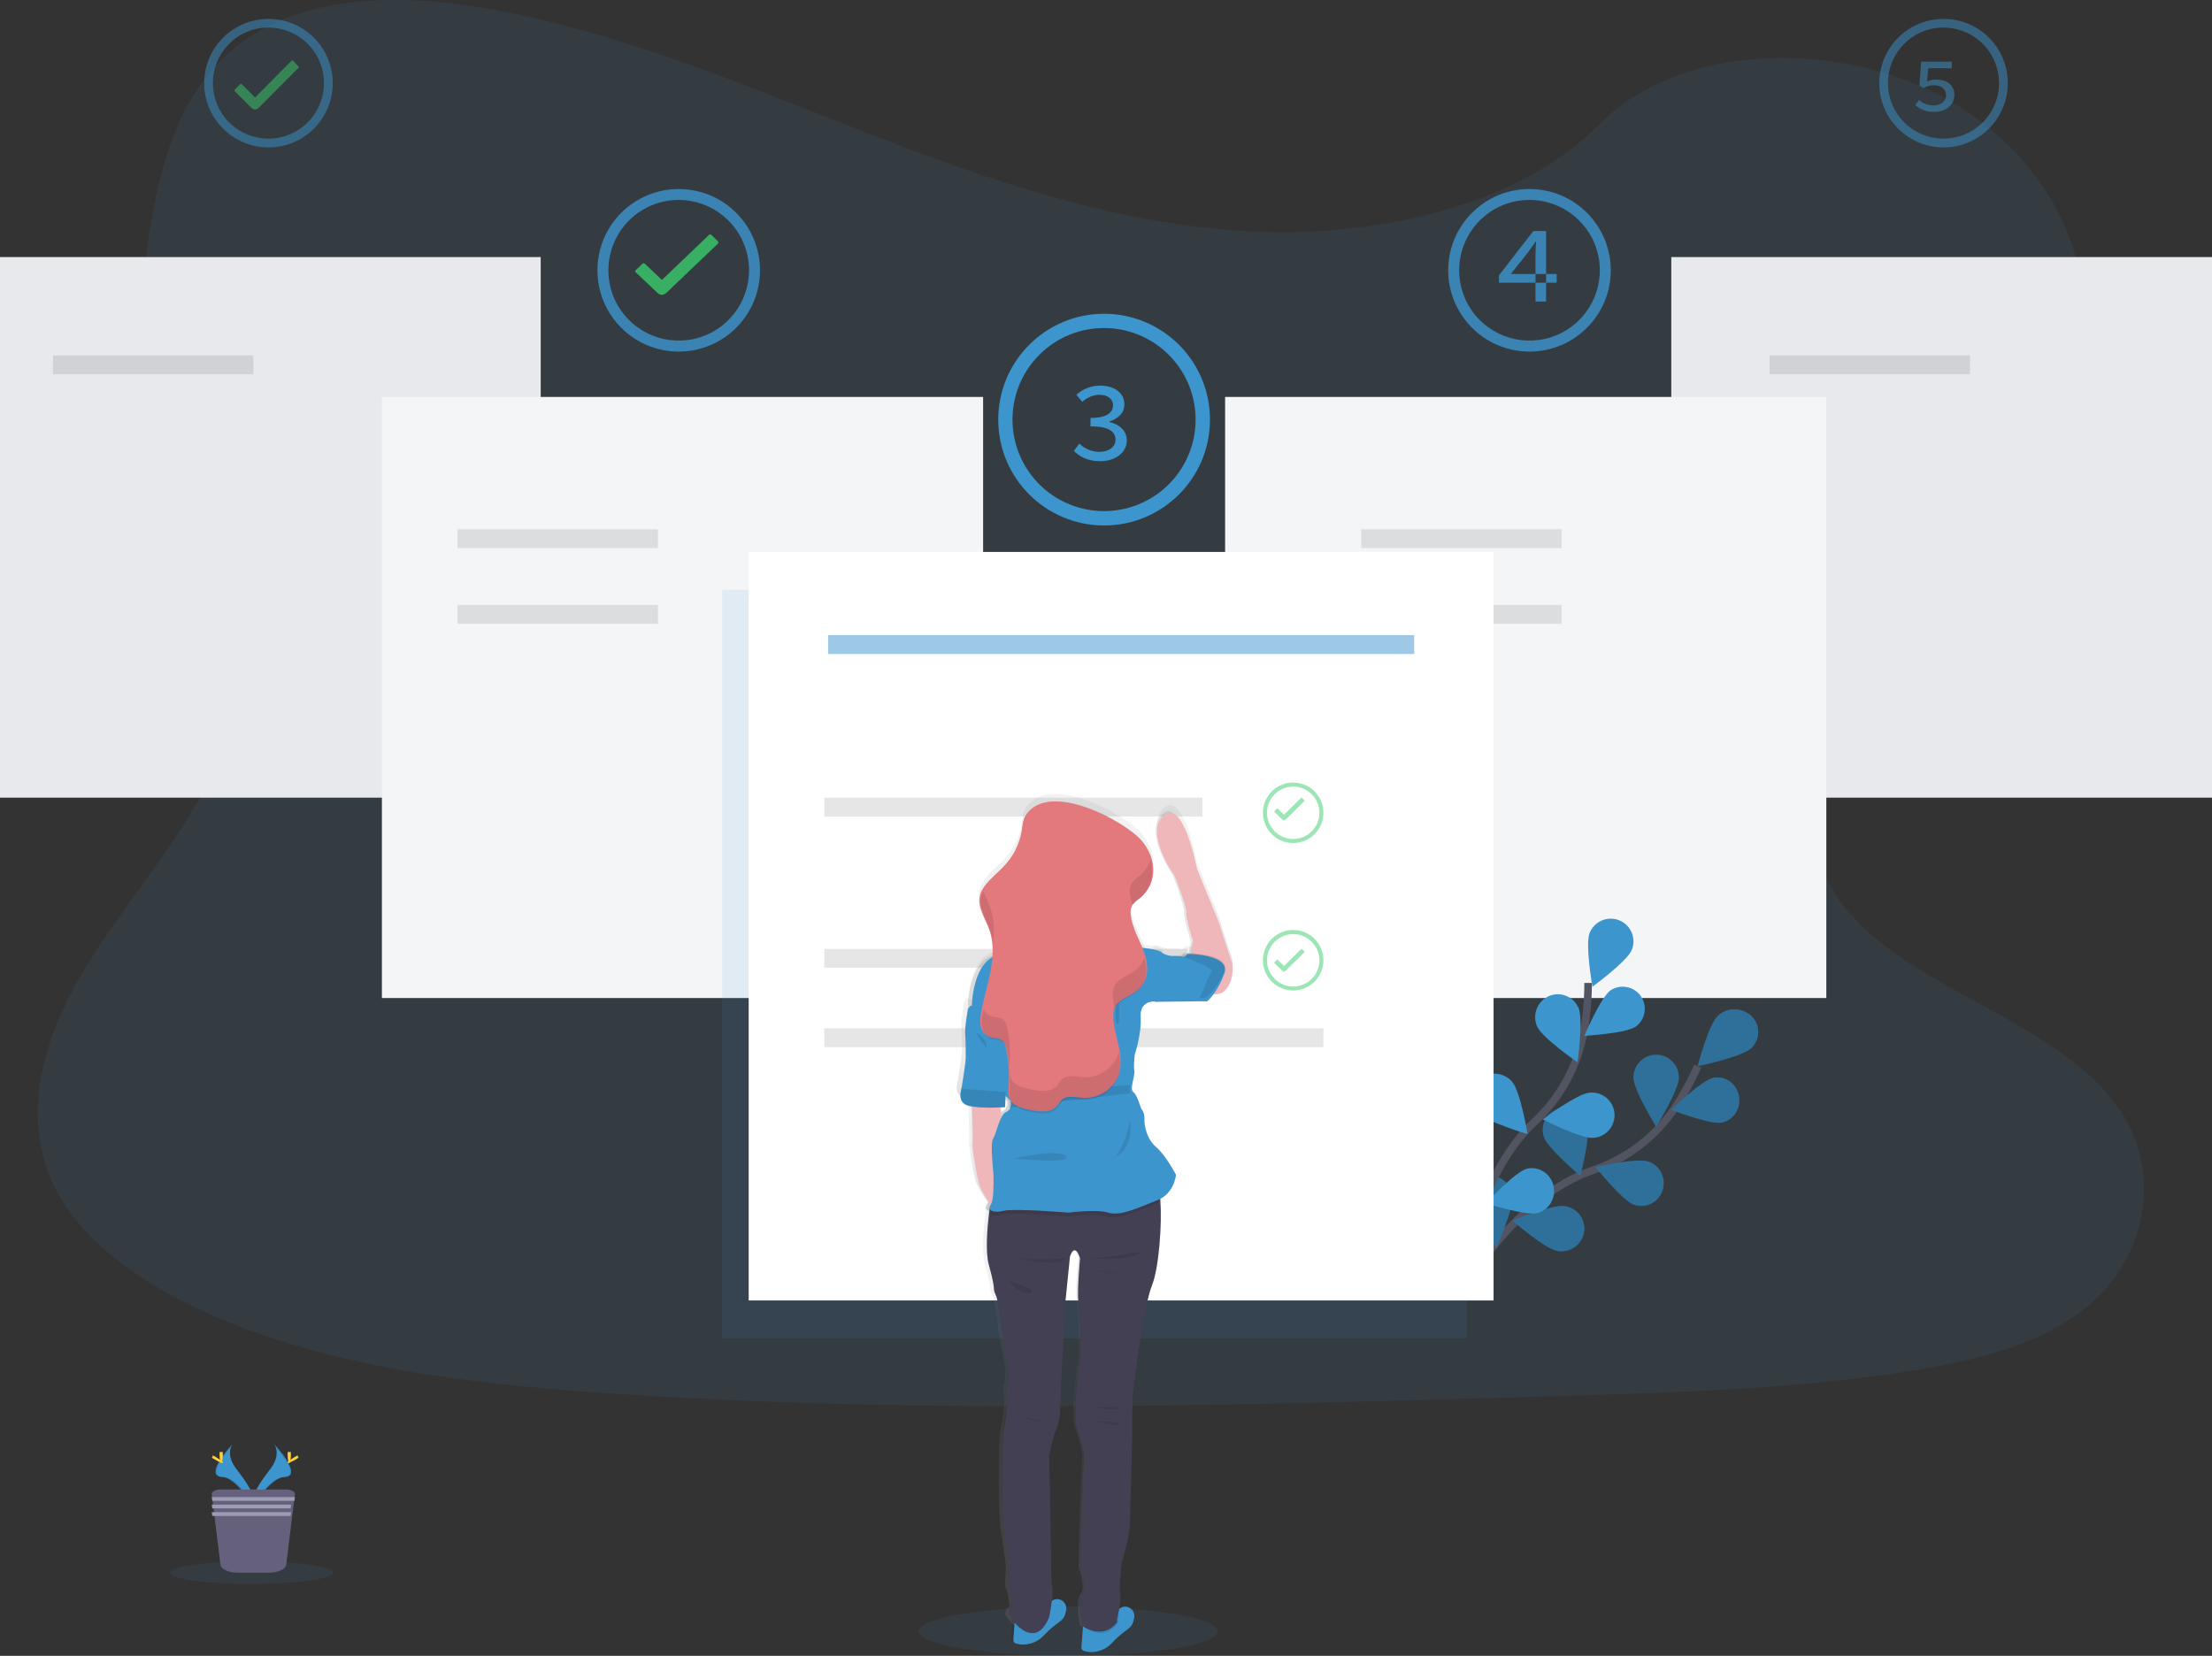 <?xml version="1.0" encoding="UTF-8"?>
<svg width="585px" height="438px" viewBox="0 0 585 438" version="1.1" xmlns="http://www.w3.org/2000/svg" xmlns:xlink="http://www.w3.org/1999/xlink">
    <rect x="0" y="0" width="585" height="438" fill="#333333" stroke="none"/>
    <!-- Generator: Sketch 52.6 (67491) - http://www.bohemiancoding.com/sketch -->
    <title>undraw_setup_wizard_r6mr</title>
    <desc>Created with Sketch.</desc>
    <defs>
        <linearGradient x1="50.016%" y1="99.982%" x2="50.016%" y2="0.001%" id="linearGradient-1">
            <stop stop-color="#808080" stop-opacity="0.25" offset="0%"></stop>
            <stop stop-color="#808080" stop-opacity="0.12" offset="54%"></stop>
            <stop stop-color="#808080" stop-opacity="0.1" offset="100%"></stop>
        </linearGradient>
        <linearGradient x1="50.028%" y1="99.976%" x2="50.028%" y2="-0.106%" id="linearGradient-2">
            <stop stop-color="#808080" stop-opacity="0.25" offset="0%"></stop>
            <stop stop-color="#808080" stop-opacity="0.12" offset="54%"></stop>
            <stop stop-color="#808080" stop-opacity="0.1" offset="100%"></stop>
        </linearGradient>
        <linearGradient x1="49.927%" y1="99.961%" x2="49.927%" y2="-0.078%" id="linearGradient-3">
            <stop stop-color="#808080" stop-opacity="0.25" offset="0%"></stop>
            <stop stop-color="#808080" stop-opacity="0.12" offset="54%"></stop>
            <stop stop-color="#808080" stop-opacity="0.1" offset="100%"></stop>
        </linearGradient>
        <linearGradient x1="50%" y1="99.99%" x2="50%" y2="0%" id="linearGradient-4">
            <stop stop-color="#808080" stop-opacity="0.25" offset="0%"></stop>
            <stop stop-color="#808080" stop-opacity="0.12" offset="54%"></stop>
            <stop stop-color="#808080" stop-opacity="0.1" offset="100%"></stop>
        </linearGradient>
        <linearGradient x1="49.97%" y1="100.035%" x2="49.97%" y2="-1.33954094e-12%" id="linearGradient-5">
            <stop stop-color="#808080" stop-opacity="0.25" offset="0%"></stop>
            <stop stop-color="#808080" stop-opacity="0.12" offset="54%"></stop>
            <stop stop-color="#808080" stop-opacity="0.1" offset="100%"></stop>
        </linearGradient>
        <linearGradient x1="50.021%" y1="99.979%" x2="50.021%" y2="-0.046%" id="linearGradient-6">
            <stop stop-color="#808080" stop-opacity="0.25" offset="0%"></stop>
            <stop stop-color="#808080" stop-opacity="0.12" offset="54%"></stop>
            <stop stop-color="#808080" stop-opacity="0.1" offset="100%"></stop>
        </linearGradient>
        <linearGradient x1="50.024%" y1="78.348%" x2="50.024%" y2="21.348%" id="linearGradient-7">
            <stop stop-color="#808080" stop-opacity="0.25" offset="0%"></stop>
            <stop stop-color="#808080" stop-opacity="0.12" offset="54%"></stop>
            <stop stop-color="#808080" stop-opacity="0.1" offset="100%"></stop>
        </linearGradient>
        <linearGradient x1="50.001%" y1="99.927%" x2="50.001%" y2="0.101%" id="linearGradient-8">
            <stop stop-color="#808080" stop-opacity="0.25" offset="0%"></stop>
            <stop stop-color="#808080" stop-opacity="0.12" offset="54%"></stop>
            <stop stop-color="#808080" stop-opacity="0.1" offset="100%"></stop>
        </linearGradient>
        <linearGradient x1="49.988%" y1="99.782%" x2="49.988%" y2="0%" id="linearGradient-9">
            <stop stop-color="#808080" stop-opacity="0.25" offset="0%"></stop>
            <stop stop-color="#808080" stop-opacity="0.12" offset="54%"></stop>
            <stop stop-color="#808080" stop-opacity="0.1" offset="100%"></stop>
        </linearGradient>
        <linearGradient x1="50.032%" y1="100%" x2="50.032%" y2="0.02%" id="linearGradient-10">
            <stop stop-color="#808080" stop-opacity="0.25" offset="0%"></stop>
            <stop stop-color="#808080" stop-opacity="0.12" offset="54%"></stop>
            <stop stop-color="#808080" stop-opacity="0.1" offset="100%"></stop>
        </linearGradient>
        <linearGradient x1="50%" y1="100%" x2="50%" y2="1.35924005e-13%" id="linearGradient-11">
            <stop stop-color="#808080" stop-opacity="0.25" offset="0%"></stop>
            <stop stop-color="#808080" stop-opacity="0.12" offset="54%"></stop>
            <stop stop-color="#808080" stop-opacity="0.1" offset="100%"></stop>
        </linearGradient>
        <linearGradient x1="50.004%" y1="100%" x2="50.004%" y2="-0.007%" id="linearGradient-12">
            <stop stop-color="#808080" stop-opacity="0.25" offset="0%"></stop>
            <stop stop-color="#808080" stop-opacity="0.12" offset="54%"></stop>
            <stop stop-color="#808080" stop-opacity="0.1" offset="100%"></stop>
        </linearGradient>
        <linearGradient x1="49.994%" y1="99.899%" x2="49.994%" y2="-0.124%" id="linearGradient-13">
            <stop stop-color="#808080" stop-opacity="0.25" offset="0%"></stop>
            <stop stop-color="#808080" stop-opacity="0.12" offset="54%"></stop>
            <stop stop-color="#808080" stop-opacity="0.1" offset="100%"></stop>
        </linearGradient>
        <linearGradient x1="49.975%" y1="99.987%" x2="49.975%" y2="-0.029%" id="linearGradient-14">
            <stop stop-color="#808080" stop-opacity="0.25" offset="0%"></stop>
            <stop stop-color="#808080" stop-opacity="0.12" offset="54%"></stop>
            <stop stop-color="#808080" stop-opacity="0.1" offset="100%"></stop>
        </linearGradient>
        <linearGradient x1="50.04%" y1="99.997%" x2="50.04%" y2="-0.18%" id="linearGradient-15">
            <stop stop-color="#808080" stop-opacity="0.25" offset="0%"></stop>
            <stop stop-color="#808080" stop-opacity="0.12" offset="54%"></stop>
            <stop stop-color="#808080" stop-opacity="0.1" offset="100%"></stop>
        </linearGradient>
        <linearGradient x1="50.04%" y1="99.797%" x2="50.04%" y2="-0.19%" id="linearGradient-16">
            <stop stop-color="#808080" stop-opacity="0.25" offset="0%"></stop>
            <stop stop-color="#808080" stop-opacity="0.12" offset="54%"></stop>
            <stop stop-color="#808080" stop-opacity="0.1" offset="100%"></stop>
        </linearGradient>
        <linearGradient x1="49.828%" y1="100%" x2="49.828%" y2="0%" id="linearGradient-17">
            <stop stop-color="#808080" stop-opacity="0.25" offset="0%"></stop>
            <stop stop-color="#808080" stop-opacity="0.12" offset="54%"></stop>
            <stop stop-color="#808080" stop-opacity="0.1" offset="100%"></stop>
        </linearGradient>
        <linearGradient x1="49.939%" y1="99.889%" x2="49.939%" y2="-0.222%" id="linearGradient-18">
            <stop stop-color="#808080" stop-opacity="0.25" offset="0%"></stop>
            <stop stop-color="#808080" stop-opacity="0.12" offset="54%"></stop>
            <stop stop-color="#808080" stop-opacity="0.1" offset="100%"></stop>
        </linearGradient>
        <linearGradient x1="50.007%" y1="100.021%" x2="50.007%" y2="0.095%" id="linearGradient-19">
            <stop stop-color="#808080" stop-opacity="0.25" offset="0%"></stop>
            <stop stop-color="#808080" stop-opacity="0.12" offset="54%"></stop>
            <stop stop-color="#808080" stop-opacity="0.1" offset="100%"></stop>
        </linearGradient>
        <linearGradient x1="49.986%" y1="100.005%" x2="49.986%" y2="0%" id="linearGradient-20">
            <stop stop-color="#808080" stop-opacity="0.25" offset="0%"></stop>
            <stop stop-color="#808080" stop-opacity="0.12" offset="54%"></stop>
            <stop stop-color="#808080" stop-opacity="0.1" offset="100%"></stop>
        </linearGradient>
        <linearGradient x1="49.783%" y1="100.118%" x2="49.783%" y2="0%" id="linearGradient-21">
            <stop stop-color="#808080" stop-opacity="0.25" offset="0%"></stop>
            <stop stop-color="#808080" stop-opacity="0.12" offset="54%"></stop>
            <stop stop-color="#808080" stop-opacity="0.1" offset="100%"></stop>
        </linearGradient>
        <linearGradient x1="49.791%" y1="100.035%" x2="49.791%" y2="0%" id="linearGradient-22">
            <stop stop-color="#808080" stop-opacity="0.25" offset="0%"></stop>
            <stop stop-color="#808080" stop-opacity="0.12" offset="54%"></stop>
            <stop stop-color="#808080" stop-opacity="0.1" offset="100%"></stop>
        </linearGradient>
        <linearGradient x1="51.108%" y1="100.087%" x2="51.108%" y2="0%" id="linearGradient-23">
            <stop stop-color="#808080" stop-opacity="0.25" offset="0%"></stop>
            <stop stop-color="#808080" stop-opacity="0.12" offset="54%"></stop>
            <stop stop-color="#808080" stop-opacity="0.1" offset="100%"></stop>
        </linearGradient>
        <linearGradient x1="49.981%" y1="100.109%" x2="49.981%" y2="0.574%" id="linearGradient-24">
            <stop stop-color="#808080" stop-opacity="0.25" offset="0%"></stop>
            <stop stop-color="#808080" stop-opacity="0.12" offset="54%"></stop>
            <stop stop-color="#808080" stop-opacity="0.1" offset="100%"></stop>
        </linearGradient>
        <linearGradient x1="50%" y1="100.006%" x2="50%" y2="0%" id="linearGradient-25">
            <stop stop-color="#808080" stop-opacity="0.25" offset="0%"></stop>
            <stop stop-color="#808080" stop-opacity="0.12" offset="54%"></stop>
            <stop stop-color="#808080" stop-opacity="0.1" offset="100%"></stop>
        </linearGradient>
        <linearGradient x1="49.993%" y1="66.72%" x2="49.993%" y2="32.72%" id="linearGradient-26">
            <stop stop-color="#808080" stop-opacity="0.25" offset="0%"></stop>
            <stop stop-color="#808080" stop-opacity="0.12" offset="54%"></stop>
            <stop stop-color="#808080" stop-opacity="0.1" offset="100%"></stop>
        </linearGradient>
        <linearGradient x1="49.997%" y1="100.025%" x2="49.997%" y2="0%" id="linearGradient-27">
            <stop stop-color="#808080" stop-opacity="0.25" offset="0%"></stop>
            <stop stop-color="#808080" stop-opacity="0.12" offset="54%"></stop>
            <stop stop-color="#808080" stop-opacity="0.1" offset="100%"></stop>
        </linearGradient>
        <linearGradient x1="49.996%" y1="99.974%" x2="49.996%" y2="-0.014%" id="linearGradient-28">
            <stop stop-color="#808080" stop-opacity="0.25" offset="0%"></stop>
            <stop stop-color="#808080" stop-opacity="0.12" offset="54%"></stop>
            <stop stop-color="#808080" stop-opacity="0.1" offset="100%"></stop>
        </linearGradient>
        <linearGradient x1="49.713%" y1="100%" x2="49.713%" y2="0%" id="linearGradient-29">
            <stop stop-color="#808080" stop-opacity="0.25" offset="0%"></stop>
            <stop stop-color="#808080" stop-opacity="0.12" offset="54%"></stop>
            <stop stop-color="#808080" stop-opacity="0.1" offset="100%"></stop>
        </linearGradient>
        <linearGradient x1="49.888%" y1="100%" x2="49.888%" y2="-0.036%" id="linearGradient-30">
            <stop stop-color="#808080" stop-opacity="0.25" offset="0%"></stop>
            <stop stop-color="#808080" stop-opacity="0.12" offset="54%"></stop>
            <stop stop-color="#808080" stop-opacity="0.1" offset="100%"></stop>
        </linearGradient>
        <linearGradient x1="50.033%" y1="99.858%" x2="50.033%" y2="-0.134%" id="linearGradient-31">
            <stop stop-color="#808080" stop-opacity="0.25" offset="0%"></stop>
            <stop stop-color="#808080" stop-opacity="0.12" offset="54%"></stop>
            <stop stop-color="#808080" stop-opacity="0.1" offset="100%"></stop>
        </linearGradient>
        <linearGradient x1="50.083%" y1="100%" x2="50.083%" y2="0%" id="linearGradient-32">
            <stop stop-color="#808080" stop-opacity="0.25" offset="0%"></stop>
            <stop stop-color="#808080" stop-opacity="0.12" offset="54%"></stop>
            <stop stop-color="#808080" stop-opacity="0.1" offset="100%"></stop>
        </linearGradient>
        <linearGradient x1="50.074%" y1="99.959%" x2="50.074%" y2="4.64217386e-13%" id="linearGradient-33">
            <stop stop-color="#808080" stop-opacity="0.25" offset="0%"></stop>
            <stop stop-color="#808080" stop-opacity="0.12" offset="54%"></stop>
            <stop stop-color="#808080" stop-opacity="0.1" offset="100%"></stop>
        </linearGradient>
        <linearGradient x1="50.009%" y1="100.128%" x2="50.009%" y2="0.043%" id="linearGradient-34">
            <stop stop-color="#808080" stop-opacity="0.25" offset="0%"></stop>
            <stop stop-color="#808080" stop-opacity="0.12" offset="54%"></stop>
            <stop stop-color="#808080" stop-opacity="0.1" offset="100%"></stop>
        </linearGradient>
        <linearGradient x1="49.992%" y1="100.132%" x2="49.992%" y2="0.132%" id="linearGradient-35">
            <stop stop-color="#808080" stop-opacity="0.25" offset="0%"></stop>
            <stop stop-color="#808080" stop-opacity="0.12" offset="54%"></stop>
            <stop stop-color="#808080" stop-opacity="0.1" offset="100%"></stop>
        </linearGradient>
    </defs>
    <g id="CWM-Website" stroke="none" stroke-width="1" fill="none" fill-rule="evenodd">
        <g id="D-Business" transform="translate(-760, -156)">
            <g id="undraw_setup_wizard_r6mr" transform="translate(760, 156)">
                <path d="M333.622,61.332 C297.914,60.099 263.905,48.592 231.43,36.006 C198.955,23.42 166.789,9.458 131.936,2.813 C109.519,-1.481 83.88,-2.087 65.821,9.91 C48.447,21.449 42.819,41.391 39.801,59.857 C37.528,73.764 36.193,88.403 42.417,101.424 C46.742,110.465 54.411,118.062 59.719,126.717 C78.186,156.849 65.132,194.001 45.126,223.418 C35.746,237.215 24.849,250.396 17.605,265.068 C10.361,279.741 7.012,296.588 13.351,311.574 C19.63,326.439 34.599,337.583 50.814,345.428 C83.747,361.367 122.54,365.926 160.394,368.513 C244.164,374.228 328.375,371.756 412.366,369.273 C443.45,368.359 474.667,367.429 505.245,362.633 C522.227,359.969 539.756,355.74 552.087,345.533 C567.734,332.578 571.613,310.644 561.124,294.397 C543.535,267.149 494.916,260.383 482.607,231.142 C475.843,215.044 482.789,197.118 492.626,182.192 C513.725,150.166 549.085,122.07 550.945,85.469 C552.225,60.33 535.226,35.153 508.941,23.255 C481.393,10.785 443.185,12.354 422.871,32.989 C401.932,54.247 365.143,62.428 333.622,61.332 Z" id="Path" fill="#3D95CE" opacity="0.1"></path>
                <rect id="Rectangle" fill="#E8E9ED" x="0" y="68" width="143" height="143"></rect>
                <rect id="Rectangle" fill="#E8E9ED" x="442" y="68" width="143" height="143"></rect>
                <path d="M78.908,17.522 L77.515,16.097 C77.459,16.034 77.379,15.999 77.295,16 C77.211,15.997 77.13,16.033 77.074,16.097 L67.448,25.778 L63.941,22.277 C63.884,22.216 63.805,22.181 63.721,22.181 C63.637,22.181 63.557,22.216 63.5,22.277 L62.097,23.681 C62.035,23.74 62,23.821 62,23.907 C62,23.992 62.035,24.074 62.097,24.132 L66.517,28.548 C66.755,28.811 67.084,28.973 67.437,29 C67.786,28.97 68.112,28.815 68.357,28.564 L78.914,17.974 C79.029,17.845 79.029,17.651 78.914,17.522 L78.908,17.522 Z" id="Path" fill="#3ACC6C" opacity="0.5"></path>
                <path d="M71,7.289 C78.01,7.294 84.04,12.249 85.403,19.124 C86.767,25.999 83.085,32.881 76.608,35.561 C70.132,38.241 62.664,35.974 58.77,30.145 C54.877,24.316 55.643,16.549 60.599,11.593 C63.352,8.827 67.098,7.277 71,7.289 Z M71,5 C64.124,5 57.925,9.142 55.294,15.496 C52.663,21.849 54.119,29.161 58.982,34.022 C63.845,38.884 71.157,40.337 77.51,37.704 C83.862,35.071 88.002,28.87 88,21.994 C88.001,17.486 86.211,13.161 83.022,9.974 C79.834,6.786 75.509,4.997 71,5 Z" id="Shape" fill="#3D95CE" fill-rule="nonzero" opacity="0.5"></path>
                <path d="M189.907,63.872 L188.102,62.116 C188.03,62.041 187.927,61.999 187.82,62 C187.711,61.996 187.605,62.038 187.532,62.116 L175.061,74.051 L170.517,69.74 C170.444,69.666 170.342,69.624 170.235,69.624 C170.126,69.624 170.022,69.666 169.947,69.74 L168.126,71.47 C168.046,71.541 168,71.641 168,71.746 C168,71.85 168.046,71.95 168.126,72.022 L173.849,77.448 C174.159,77.771 174.587,77.968 175.045,78 C175.493,77.963 175.912,77.777 176.229,77.474 L189.901,64.414 C190.033,64.261 190.033,64.041 189.901,63.888 L189.907,63.872 Z" id="Path" fill="#3ACC6C" opacity="0.8"></path>
                <path d="M179.5,52.892 C188.374,52.894 196.011,59.164 197.741,67.868 C199.471,76.572 194.812,85.286 186.613,88.681 C178.414,92.076 168.959,89.207 164.029,81.829 C159.099,74.45 160.067,64.617 166.342,58.342 C169.822,54.838 174.562,52.876 179.5,52.892 Z M179.5,50 C167.626,50 158,59.626 158,71.5 C158,83.374 167.626,93 179.5,93 C191.374,93 201,83.374 201,71.5 C201.001,65.797 198.737,60.328 194.704,56.296 C190.672,52.263 185.203,49.999 179.5,50 Z" id="Shape" fill="#3D95CE" fill-rule="nonzero" opacity="0.8"></path>
                <path d="M514,7.289 C521.01,7.294 527.04,12.249 528.403,19.124 C529.767,25.999 526.085,32.881 519.608,35.561 C513.132,38.241 505.664,35.974 501.77,30.145 C497.877,24.316 498.643,16.549 503.599,11.593 C506.352,8.827 510.098,7.277 514,7.289 Z M514,5 C507.124,5 500.925,9.142 498.294,15.496 C495.663,21.849 497.119,29.161 501.982,34.022 C506.845,38.884 514.157,40.337 520.51,37.704 C526.862,35.071 531.002,28.87 531,21.994 C531.001,17.486 529.211,13.161 526.022,9.974 C522.834,6.786 518.509,4.997 514,5 Z" id="Shape" fill="#3D95CE" fill-rule="nonzero" opacity="0.5"></path>
                <path d="M404.472,52.892 C413.349,52.881 420.997,59.143 422.737,67.848 C424.477,76.552 419.825,85.273 411.626,88.676 C403.427,92.078 393.967,89.214 389.033,81.835 C384.098,74.456 385.065,64.619 391.342,58.342 C394.824,54.842 399.562,52.88 404.5,52.892 L404.472,52.892 Z M404.5,50 C392.626,50 383,59.626 383,71.5 C383,83.374 392.626,93 404.5,93 C416.374,93 426,83.374 426,71.5 C426.001,65.793 423.733,60.319 419.695,56.286 C415.656,52.253 410.179,49.991 404.472,50 L404.5,50 Z" id="Shape" fill="#3D95CE" fill-rule="nonzero" opacity="0.8"></path>
                <path d="M292,86.769 C303.55,86.777 313.487,94.942 315.735,106.271 C317.983,117.601 311.915,128.941 301.243,133.357 C290.57,137.774 278.264,134.038 271.848,124.433 C265.433,114.828 266.694,102.029 274.862,93.862 C279.397,89.303 285.569,86.749 292,86.769 Z M292,83 C276.536,83 264,95.536 264,111 C264,126.464 276.536,139 292,139 C307.464,139 320,126.464 320,111 C320.001,103.573 317.052,96.451 311.801,91.199 C306.549,85.948 299.427,82.999 292,83 Z" id="Shape" fill="#3D95CE" fill-rule="nonzero"></path>
                <rect id="Rectangle" fill="#F3F5F7" x="101" y="105" width="159" height="159"></rect>
                <rect id="Rectangle" fill="#F3F5F7" x="324" y="105" width="159" height="159"></rect>
                <rect id="Rectangle" fill="#000000" opacity="0.1" x="14" y="94" width="53" height="5"></rect>
                <rect id="Rectangle" fill="#000000" opacity="0.1" x="468" y="94" width="53" height="5"></rect>
                <path d="M387,341 C387,341 400.694,316.576 421.317,309.538 C429.985,306.642 437.486,300.993 442.694,293.439 C445.137,289.827 447.248,285.998 449,282" id="Path" stroke="#535461" stroke-width="2"></path>
                <path d="M463.091,277.306 C460.6,279.612 449,282 449,282 C449,282 451.849,271.004 454.34,268.693 C456.831,266.386 460.81,266.444 463.227,268.823 C465.643,271.201 465.582,274.999 463.091,277.306 Z" id="Path" fill="#3D95CE"></path>
                <path d="M455.421,296.929 C452.264,297.58 442,293.541 442,293.541 C442,293.541 450.015,285.753 453.171,285.091 C456.289,284.526 459.272,286.645 459.888,289.863 C460.503,293.08 458.527,296.218 455.437,296.929 L455.421,296.929 Z" id="Path" fill="#3D95CE"></path>
                <path d="M432.128,318.668 C429.034,317.557 422,308.722 422,308.722 C422,308.722 432.932,306.182 436.009,307.271 C438.011,307.976 439.492,309.714 439.893,311.829 C440.294,313.944 439.554,316.117 437.952,317.527 C436.351,318.938 434.131,319.373 432.128,318.668 Z" id="Path" fill="#3D95CE"></path>
                <path d="M411.898,330.91 C408.591,330.356 400,322.87 400,322.87 C400,322.87 410.568,318.508 413.869,319.046 C416.022,319.378 417.83,320.83 418.604,322.851 C419.379,324.871 419,327.148 417.613,328.815 C416.226,330.482 414.044,331.282 411.898,330.91 Z" id="Path" fill="#3D95CE"></path>
                <path d="M432.011,285.02 C432.011,288.353 438.006,298 438.006,298 C438.006,298 444,288.353 444,285.026 C444,281.698 441.314,279 438,279 C434.686,279 432,281.698 432,285.026 L432.011,285.02 Z" id="Path" fill="#3D95CE"></path>
                <path d="M408.275,300.651 C409.271,303.757 417.916,311 417.916,311 C417.916,311 420.785,300.238 419.79,297.132 C419.147,295.124 417.455,293.603 415.351,293.143 C413.248,292.683 411.054,293.353 409.594,294.902 C408.134,296.451 407.632,298.642 408.275,300.651 Z" id="Path" fill="#3D95CE"></path>
                <path d="M388.054,317.87 C388.497,321.189 395.733,330 395.733,330 C395.733,330 400.409,319.574 399.971,316.256 C399.685,314.109 398.285,312.279 396.298,311.455 C394.312,310.632 392.04,310.94 390.34,312.263 C388.639,313.586 387.768,315.724 388.054,317.87 Z" id="Path" fill="#3D95CE"></path>
                <path d="M463.091,277.306 C460.6,279.612 449,282 449,282 C449,282 451.849,271.004 454.34,268.693 C456.831,266.386 460.81,266.444 463.227,268.823 C465.643,271.201 465.582,274.999 463.091,277.306 Z" id="Path" fill="#000000" opacity="0.25"></path>
                <path d="M455.421,296.929 C452.264,297.58 442,293.541 442,293.541 C442,293.541 450.015,285.753 453.171,285.091 C456.289,284.526 459.272,286.645 459.888,289.863 C460.503,293.08 458.527,296.218 455.437,296.929 L455.421,296.929 Z" id="Path" fill="#000000" opacity="0.25"></path>
                <path d="M432.128,318.668 C429.034,317.557 422,308.722 422,308.722 C422,308.722 432.932,306.182 436.009,307.271 C438.011,307.976 439.492,309.714 439.893,311.829 C440.294,313.944 439.554,316.117 437.952,317.527 C436.351,318.938 434.131,319.373 432.128,318.668 Z" id="Path" fill="#000000" opacity="0.25"></path>
                <path d="M411.898,330.91 C408.591,330.356 400,322.87 400,322.87 C400,322.87 410.568,318.508 413.869,319.046 C416.022,319.378 417.83,320.83 418.604,322.851 C419.379,324.871 419,327.148 417.613,328.815 C416.226,330.482 414.044,331.282 411.898,330.91 Z" id="Path" fill="#000000" opacity="0.25"></path>
                <path d="M432.011,285.02 C432.011,288.353 438.006,298 438.006,298 C438.006,298 444,288.353 444,285.026 C444,281.698 441.314,279 438,279 C434.686,279 432,281.698 432,285.026 L432.011,285.02 Z" id="Path" fill="#000000" opacity="0.25"></path>
                <path d="M408.275,300.651 C409.271,303.757 417.916,311 417.916,311 C417.916,311 420.785,300.238 419.79,297.132 C419.147,295.124 417.455,293.603 415.351,293.143 C413.248,292.683 411.054,293.353 409.594,294.902 C408.134,296.451 407.632,298.642 408.275,300.651 Z" id="Path" fill="#000000" opacity="0.25"></path>
                <path d="M388.054,317.87 C388.497,321.189 395.733,330 395.733,330 C395.733,330 400.409,319.574 399.971,316.256 C399.685,314.109 398.285,312.279 396.298,311.455 C394.312,310.632 392.04,310.94 390.34,312.263 C388.639,313.586 387.768,315.724 388.054,317.87 Z" id="Path" fill="#000000" opacity="0.25"></path>
                <path d="M387,340 C387,340 389.699,311.819 405.744,296.825 C412.516,290.575 417.109,282.266 418.834,273.144 C419.616,268.808 420.007,264.408 420,260" id="Path" stroke="#535461" stroke-width="2"></path>
                <path d="M431.564,251.249 C430.323,254.326 421.146,261 421.146,261 C421.146,261 419.168,249.838 420.409,246.761 C421.212,244.771 423.017,243.36 425.144,243.059 C427.271,242.759 429.397,243.614 430.722,245.303 C432.046,246.993 432.367,249.259 431.564,251.249 Z" id="Path" fill="#3D95CE"></path>
                <path d="M432.66,271.531 C430.02,273.391 419,274 419,274 C419,274 423.311,263.821 425.935,261.966 C428.574,260.226 432.117,260.899 433.935,263.484 C435.753,266.07 435.189,269.634 432.66,271.531 Z" id="Path" fill="#3D95CE"></path>
                <path d="M421.39,300.989 C418.069,301.266 408,296.094 408,296.094 C408,296.094 417.078,289.308 420.382,289.031 C422.543,288.81 424.654,289.772 425.904,291.546 C427.155,293.32 427.349,295.63 426.413,297.588 C425.477,299.546 423.557,300.846 421.39,300.989 Z" id="Path" fill="#3D95CE"></path>
                <path d="M406.716,320.869 C403.572,321.704 393,318.284 393,318.284 C393,318.284 400.629,310.007 403.767,309.166 C406.877,308.403 410.007,310.341 410.81,313.527 C411.613,316.712 409.793,319.973 406.716,320.863 L406.716,320.869 Z" id="Path" fill="#3D95CE"></path>
                <path d="M406.514,271.503 C407.855,274.565 417.208,281 417.208,281 C417.208,281 418.802,269.671 417.467,266.61 C416.128,263.548 412.59,262.165 409.566,263.521 C406.541,264.877 405.175,268.458 406.514,271.52 L406.514,271.503 Z" id="Path" fill="#3D95CE"></path>
                <path d="M390.54,294.143 C392.823,296.677 404,300 404,300 C404,300 402.105,288.613 399.85,286.079 C397.593,283.543 393.679,283.292 391.108,285.519 C388.537,287.746 388.282,291.607 390.54,294.143 Z" id="Path" fill="#3D95CE"></path>
                <path d="M377.845,319.133 C379.471,321.956 388.999,327 388.999,327 C388.999,327 389.082,315.68 387.441,312.857 C385.811,310.037 382.34,309.155 379.687,310.888 C377.034,312.621 376.205,316.312 377.835,319.133 L377.845,319.133 Z" id="Path" fill="#3D95CE"></path>
                <rect id="Rectangle" fill="#000000" opacity="0.1" x="121" y="140" width="53" height="5"></rect>
                <rect id="Rectangle" fill="#000000" opacity="0.1" x="218" y="192" width="32" height="5"></rect>
                <rect id="Rectangle" fill="#000000" opacity="0.1" x="218" y="232" width="47" height="5"></rect>
                <rect id="Rectangle" fill="#000000" opacity="0.1" x="121" y="160" width="53" height="5"></rect>
                <rect id="Rectangle" fill="#000000" opacity="0.1" x="360" y="140" width="53" height="5"></rect>
                <rect id="Rectangle" fill="#000000" opacity="0.1" x="360" y="160" width="53" height="5"></rect>
                <path d="M284,119.272 L285.461,117.338 C286.867,118.729 288.753,119.513 290.721,119.524 C293.189,119.524 295.018,118.305 295.018,116.332 C295.018,114.189 293.265,112.779 288.405,112.779 L288.405,110.554 C292.734,110.554 294.358,109.117 294.358,107.22 C294.358,105.504 292.902,104.432 290.743,104.432 C289.061,104.482 287.453,105.147 286.219,106.302 L284.666,104.432 C286.372,102.892 288.573,102.027 290.862,102 C294.601,102 297.356,103.815 297.356,106.996 C297.356,109.237 295.733,110.702 293.395,111.511 L293.395,111.631 C295.9,112.178 298,113.856 298,116.474 C298,119.928 294.753,122 290.922,122 C287.664,121.995 285.429,120.743 284,119.272 Z" id="Path" fill="#3D95CE"></path>
                <g id="Group" opacity="0.8" transform="translate(396, 61)" fill="#3D95CE">
                    <path d="M10.091,6.426 C10.091,5.354 10.189,3.984 10.246,2.911 L10.103,2.911 C9.474,3.861 8.76,4.806 8.12,5.75 L3.549,11.484 L15.686,11.484 L15.686,13.792 L0.417,13.792 L0.417,11.836 L9.531,0.101 L12.886,0.101 L12.886,18.76 L10.091,18.76 L10.091,6.426 Z" id="Path"></path>
                </g>
                <g id="Group" opacity="0.5" transform="translate(506, 16)" fill="#3D95CE">
                    <path d="M0.492,11.782 L1.54,10.452 C2.553,11.375 3.914,11.895 5.332,11.9 C7.196,11.9 8.661,10.866 8.661,9.17 C8.661,7.474 7.37,6.558 5.454,6.558 C4.483,6.551 3.532,6.811 2.721,7.307 L1.633,6.655 L2.073,0.296 L10.178,0.296 L10.178,2.046 L3.983,2.046 L3.642,5.53 C4.396,5.211 5.216,5.05 6.044,5.056 C8.702,5.056 10.867,6.327 10.867,9.138 C10.867,11.948 8.331,13.591 5.593,13.591 C3.701,13.642 1.866,12.991 0.492,11.782 Z" id="Path"></path>
                </g>
                <rect id="Rectangle" fill="#3D95CE" opacity="0.1" x="191" y="156" width="197" height="198"></rect>
                <rect id="Rectangle" fill="#FFFFFF" x="198" y="146" width="197" height="198"></rect>
                <rect id="Rectangle" fill="#3D95CE" opacity="0.5" x="219" y="168" width="155" height="5"></rect>
                <rect id="Rectangle" fill="#000000" opacity="0.1" x="218" y="211" width="100" height="5"></rect>
                <rect id="Rectangle" fill="#000000" opacity="0.1" x="218" y="251" width="96" height="5"></rect>
                <rect id="Rectangle" fill="#000000" opacity="0.1" x="218" y="272" width="132" height="5"></rect>
                <path d="M344.963,211.703 L344.309,211.042 C344.28,211.015 344.242,211.001 344.203,211 C344.165,211 344.129,211.015 344.102,211.042 L339.569,215.517 L337.916,213.899 C337.887,213.873 337.849,213.858 337.81,213.857 C337.772,213.858 337.736,213.873 337.709,213.899 L337.045,214.549 C337.016,214.576 337,214.614 337,214.653 C337,214.692 337.016,214.73 337.045,214.757 L339.128,216.792 C339.241,216.913 339.397,216.987 339.564,217 C339.728,216.986 339.881,216.914 339.994,216.797 L344.963,211.911 C345.012,211.85 345.012,211.763 344.963,211.703 Z" id="Path" fill="#3ACC6C" opacity="0.5"></path>
                <path d="M342.006,208.072 C345.311,208.07 348.158,210.403 348.805,213.645 C349.451,216.886 347.717,220.133 344.664,221.399 C341.61,222.665 338.088,221.598 336.251,218.85 C334.414,216.101 334.775,212.438 337.112,210.101 C338.407,208.798 340.169,208.067 342.006,208.072 Z M342.006,207 C338.769,206.998 335.85,208.946 334.61,211.936 C333.371,214.926 334.055,218.368 336.343,220.657 C338.632,222.945 342.074,223.629 345.064,222.39 C348.054,221.15 350.002,218.231 350,214.994 C349.994,210.584 346.416,207.011 342.006,207.011 L342.006,207 Z" id="Shape" fill="#3ACC6C" fill-rule="nonzero" opacity="0.5"></path>
                <path d="M344.963,251.697 L344.309,251.042 C344.281,251.014 344.243,250.998 344.203,251 C344.164,250.998 344.127,251.014 344.102,251.042 L339.569,255.512 L337.916,253.899 C337.889,253.869 337.85,253.853 337.81,253.852 C337.771,253.853 337.734,253.87 337.709,253.899 L337.045,254.544 C337.016,254.571 337,254.609 337,254.648 C337,254.687 337.016,254.725 337.045,254.752 L339.128,256.792 C339.241,256.913 339.397,256.987 339.564,257 C339.727,256.984 339.879,256.912 339.994,256.797 L344.963,251.906 C345.012,251.845 345.012,251.758 344.963,251.697 Z" id="Path" fill="#3ACC6C" opacity="0.5"></path>
                <path d="M342.006,247.1 C345.311,247.097 348.158,249.431 348.805,252.672 C349.451,255.914 347.717,259.161 344.664,260.427 C341.61,261.693 338.088,260.625 336.251,257.877 C334.414,255.129 334.775,251.466 337.112,249.128 C338.407,247.826 340.169,247.095 342.006,247.1 Z M342.006,246 C338.769,245.998 335.851,247.945 334.611,250.935 C333.371,253.924 334.054,257.366 336.341,259.655 C338.629,261.944 342.07,262.629 345.06,261.391 C348.05,260.153 350,257.236 350,254 C350.001,251.879 349.16,249.844 347.66,248.343 C346.161,246.843 344.127,246 342.006,246 Z" id="Shape" fill="#3ACC6C" fill-rule="nonzero" opacity="0.5"></path>
                <ellipse id="Oval" fill="#3D95CE" opacity="0.1" cx="282.5" cy="431.5" rx="39.5" ry="6.5"></ellipse>
                <path d="M72.508,382 C72.508,382 74.507,384.565 71.584,388.441 C68.661,392.317 66.243,395.583 67.221,398 C67.221,398 71.633,390.806 75.228,390.706 C78.823,390.606 76.458,386.329 72.508,382 Z" id="Path" fill="#3D95CE"></path>
                <path d="M72.457,382 C72.633,382.248 72.772,382.52 72.87,382.806 C76.414,386.845 78.305,390.611 74.897,390.706 C71.723,390.795 67.913,396.294 67,397.684 C67.029,397.792 67.065,397.897 67.109,398 C67.109,398 71.571,390.806 75.207,390.706 C78.843,390.606 76.452,386.329 72.457,382 Z" id="Path" fill="#000000" opacity="0.1"></path>
                <path d="M76.93,384.784 C76.93,386.01 76.74,387 76.5,387 C76.26,387 76.07,386.01 76.07,384.784 C76.07,383.559 76.31,384.136 76.55,384.136 C76.79,384.136 76.93,383.566 76.93,384.784 Z" id="Path" fill="#FFD037"></path>
                <path d="M78.3,386.018 C77.118,386.713 76.092,387.137 76.006,386.959 C75.92,386.781 76.789,386.111 77.979,385.373 C79.169,384.636 78.691,385.187 78.762,385.373 C78.832,385.56 79.474,385.323 78.3,386.018 Z" id="Path" fill="#FFD037"></path>
                <path d="M61.492,382 C61.492,382 59.487,384.565 62.416,388.441 C65.345,392.317 67.754,395.583 66.781,398 C66.781,398 62.362,390.806 58.772,390.706 C55.181,390.606 57.536,386.329 61.492,382 Z" id="Path" fill="#3D95CE"></path>
                <path d="M61.542,382 C61.366,382.248 61.227,382.52 61.129,382.806 C57.58,386.845 55.693,390.611 59.102,390.706 C62.276,390.795 66.087,396.294 67,397.684 C66.967,397.789 66.935,397.895 66.891,398 C66.891,398 62.423,390.806 58.792,390.706 C55.161,390.606 57.542,386.329 61.542,382 Z" id="Path" fill="#000000" opacity="0.1"></path>
                <path d="M58.07,384.784 C58.07,386.01 58.26,387 58.5,387 C58.74,387 58.93,386.01 58.93,384.784 C58.93,383.559 58.69,384.136 58.45,384.136 C58.21,384.136 58.07,383.566 58.07,384.784 Z" id="Path" fill="#FFD037"></path>
                <path d="M56.702,386.018 C57.875,386.713 58.899,387.137 58.993,386.959 C59.087,386.781 58.211,386.111 57.023,385.373 C55.834,384.636 56.311,385.187 56.241,385.373 C56.171,385.56 55.522,385.323 56.702,386.018 Z" id="Path" fill="#FFD037"></path>
                <ellipse id="Oval" fill="#3D95CE" opacity="0.1" cx="66.5" cy="416" rx="21.5" ry="3"></ellipse>
                <path d="M77.996,395.238 L77.891,396.072 L77.749,397.239 L77.689,397.729 L77.546,398.902 L77.486,399.392 L77.338,400.559 L75.693,413.885 C75.551,415.073 73.594,416 71.237,416 L62.757,416 C60.401,416 58.449,415.073 58.307,413.885 L56.662,400.559 L56.52,399.392 L56.459,398.902 L56.317,397.729 L56.257,397.239 L56.114,396.072 L56.004,395.238 C55.922,394.567 56.98,394 58.312,394 L75.677,394 C77.02,394 78.078,394.567 77.996,395.238 Z" id="Path" fill="#65617D"></path>
                <polygon id="Path" fill="#9D9CB5" points="78 396 77.856 397 56.15 397 56 396"></polygon>
                <polygon id="Path" fill="#9D9CB5" points="77 398 76.86 399 56.14 399 56 398"></polygon>
                <polygon id="Path" fill="#9D9CB5" points="77 400 76.852 401 56.143 401 56 400"></polygon>
                <path d="M324.756,254.367 C324.389,253.613 321.475,243.912 321.475,243.912 L315.858,229.567 C315.858,229.567 312.452,210.689 307.366,215.399 C302.28,220.109 310.1,231.411 310.1,231.411 C310.1,231.411 313.31,239.664 313.146,241.315 C312.982,242.966 314.934,249.018 314.934,249.018 L314.3,252.496 C313.474,252.441 312.938,252.441 312.938,252.441 C312.938,252.441 312.435,253.167 311.954,253.217 C311.872,253.228 311.789,253.216 311.713,253.184 C311.167,252.936 309.356,252.986 308.432,252.986 C307.574,252.869 306.743,252.601 305.977,252.193 C305.66,251.555 303.866,251.175 302.275,250.961 C301.066,247.934 299.366,244.991 299.13,241.832 C299.015,240.972 299.184,240.098 299.612,239.345 C299.718,239.184 299.839,239.033 299.973,238.894 C300.416,238.443 300.957,238.047 301.449,237.628 C301.695,237.419 301.919,237.205 302.133,236.985 C306.305,232.913 305.643,226.607 301.859,222.244 C297.484,217.198 277.754,206.342 271.783,215.641 C270.951,216.939 270.924,218.442 270.689,219.883 C270.094,223.409 268.45,226.671 265.975,229.237 C263.996,231.356 261.398,233.309 260.261,235.708 L260.222,235.62 C259.951,236.14 259.753,236.696 259.632,237.271 C259.058,240.192 261.015,243.004 262.043,245.849 C262.393,246.815 262.646,247.814 262.798,248.831 L262.864,248.204 C263.115,249.657 263.202,251.133 263.121,252.606 C255.957,254.08 255.951,266.505 255.951,266.505 C255.951,266.505 255.071,271.457 255.219,273.223 C255.366,274.99 255.366,278.852 255.366,279.793 C255.366,280.734 254.48,286.512 254.382,287.205 C254.256,287.97 252.911,291.634 256.159,292.46 C256.383,292.52 256.624,292.57 256.87,292.614 C257.007,295.579 257.264,301.803 257.04,303.178 C257.04,303.178 258.221,311.531 259.2,313.633 C259.828,314.876 260.56,316.063 261.387,317.182 C261.318,317.689 261.149,318.177 260.89,318.618 C260.392,319.35 260.649,319.95 261.486,320.208 C261.46,320.461 261.427,320.747 261.387,321.067 C261.032,324.291 260.496,330.69 261.387,333.937 C262.639,338.383 262.711,339.863 262.711,339.863 C262.71,340.586 262.886,341.299 263.225,341.937 C263.771,342.68 264.701,349.569 264.701,350.68 C264.701,351.792 267.206,361.795 266.467,364.167 C265.729,366.538 266.32,369.873 266.32,369.873 C266.32,369.873 265.877,375.727 265.363,376.987 C264.849,378.247 264.624,398.551 265.434,403.811 C266.243,409.072 266.763,413.446 266.763,413.446 C266.763,413.446 266.216,418.261 266.686,418.948 C267.156,419.636 267.938,423.62 267.348,423.84 C266.757,424.06 266.467,425.694 266.467,425.694 C266.778,426.172 267.114,426.633 267.474,427.076 C267.245,426.995 267.022,426.899 266.806,426.789 C267.042,427.125 267.392,427.587 267.818,428.093 L267.419,433.42 C267.383,433.85 267.66,434.245 268.075,434.355 C270.71,435.082 273.528,434.279 275.392,432.27 C279.072,428.49 280.313,429.012 280.992,426.712 C281.057,426.465 281.123,426.228 281.172,425.997 C281.379,425.092 281.05,424.149 280.326,423.573 C279.603,422.996 278.615,422.891 277.787,423.301 C278.022,421.65 278.208,419.84 278.028,418.8 C277.661,416.654 277.732,411.02 277.732,411.02 L277.218,384.058 C277.218,384.058 278.175,378.726 279.28,376.652 C280.385,374.577 280.237,367.298 280.237,367.298 L281.489,343.434 L282.736,331.879 C282.736,331.879 283.912,327.878 285.383,332.324 C285.383,332.324 284.573,341.288 284.945,343.439 C285.317,345.591 285.826,356.034 285.459,358.334 C285.093,360.634 283.469,373.229 284.502,376.415 C285.536,379.601 286.635,383.453 286.416,384.713 C286.198,385.973 285.459,413.325 285.459,413.325 C285.459,413.325 287.444,418.585 285.973,420.291 C284.502,421.997 285.902,428.814 285.902,428.814 C285.902,428.814 286.077,428.941 286.383,429.122 L286.34,429.673 L285.88,435.802 C285.847,436.232 286.123,436.625 286.537,436.738 C289.171,437.462 291.988,436.66 293.853,434.652 C297.534,430.872 298.775,431.389 299.453,429.095 C299.519,428.847 299.584,428.605 299.639,428.374 C299.867,427.368 299.433,426.328 298.56,425.787 C297.687,425.246 296.569,425.323 295.778,425.981 C295.754,426.007 295.726,426.031 295.696,426.052 C295.603,426.135 295.505,426.206 295.406,426.278 L295.264,426.371 C295.631,424.676 296.167,421.788 295.915,420.423 C295.549,418.42 296.281,412.346 296.281,412.346 C296.281,412.346 298.42,405.082 298.469,402.194 C298.518,399.305 299.059,379.084 299.059,379.084 C299.059,379.084 298.988,369.675 299.284,367.38 C299.579,365.086 301.93,345.222 304.287,339.318 C306.097,334.773 306.907,323.19 306.425,317.308 C306.398,317.011 306.371,316.758 306.343,316.472 C309.225,314.293 309.531,310.706 309.531,310.706 C309.531,310.706 306.879,305.566 304.325,303.393 C301.772,301.219 301.181,297.467 301.28,295.882 C301.325,294.915 301.011,293.966 300.399,293.219 C300.399,293.219 299.218,289.367 298.43,288.971 C298.366,288.939 298.308,288.894 298.261,288.839 C297.714,288.256 298.135,286.6 298.135,286.6 L298.135,286.55 C298.223,286.165 298.797,283.678 298.611,283.04 C298.425,282.401 298.709,279.089 298.709,279.089 C298.709,279.089 300.58,273.46 300.284,269.014 C299.989,264.568 304.112,264.959 304.112,264.959 L316.848,264.827 L318.297,264.827 C318.909,264.302 319.459,263.709 319.938,263.06 C320.932,263.248 321.959,262.996 322.754,262.367 C325.456,259.88 325.122,255.131 324.756,254.367 Z M265.527,292.883 L265.62,290.627 L266.117,291.057 C266.269,291.648 266.269,292.269 266.117,292.861 C265.961,293.425 265.559,293.887 265.024,294.116 C264.96,294.147 264.9,294.184 264.843,294.226 L264.717,292.938 C265.237,292.905 265.527,292.878 265.527,292.878 L265.527,292.883 Z" id="Shape" fill="#000000" fill-rule="nonzero" opacity="0.1"></path>
                <path d="M313.511,259.06 C313.511,259.06 320.887,263.769 323.679,261.268 C326.471,258.767 326.126,253.942 325.748,253.18 C325.37,252.418 322.366,242.619 322.366,242.619 L316.565,228.111 C316.565,228.111 313.039,209.014 307.777,213.757 C302.515,218.499 310.614,229.949 310.614,229.949 C310.614,229.949 313.951,238.302 313.762,239.975 C313.573,241.647 315.608,247.775 315.608,247.775 L313.511,259.06 Z" id="Path" fill="url(#linearGradient-1)"></path>
                <path d="M299.945,428.051 C299.891,428.294 299.831,428.543 299.755,428.798 C299.084,431.182 297.813,430.644 294.084,434.562 C292.186,436.65 289.335,437.481 286.668,436.725 C286.25,436.612 285.97,436.204 286.003,435.757 L286.472,429.398 L286.695,426.335 C286.695,426.335 292.633,428.068 295.659,425.876 C295.758,425.803 295.856,425.729 295.948,425.644 L296.036,425.57 C296.834,424.892 297.958,424.811 298.838,425.369 C299.719,425.928 300.163,427.003 299.945,428.051 Z" id="Path" fill="url(#linearGradient-2)"></path>
                <path d="M281.943,426.053 C281.894,426.296 281.829,426.545 281.758,426.8 C281.087,429.183 279.816,428.645 276.086,432.562 C274.186,434.646 271.337,435.479 268.669,434.729 C268.247,434.617 267.966,434.206 268.003,433.756 L268.467,427.4 L268.696,424.338 C268.696,424.338 274.635,426.07 277.657,423.879 C277.76,423.806 277.853,423.732 277.951,423.647 L278.038,423.574 C278.835,422.892 279.961,422.81 280.842,423.369 C281.723,423.929 282.165,425.006 281.943,426.053 Z" id="Path" fill="url(#linearGradient-3)"></path>
                <g id="Group" opacity="0.1" transform="translate(267, 427)" fill="url(#linearGradient-4)">
                    <path d="M8.322,0.2 L8.561,3.439 C5.246,6.883 1.308,1.772 0.143,0.072 C3.176,1.706 8.322,0.2 8.322,0.2 Z" id="Path"></path>
                </g>
                <g id="Group" opacity="0.1" transform="translate(287, 427)" fill="url(#linearGradient-5)">
                    <path d="M9.15,2.072 L9.611,1.772 C6.433,6.561 1.722,4.35 0.256,3.494 L0.483,0.489 C0.483,0.489 6.533,2.189 9.617,0.039 C9.372,1.211 9.15,2.072 9.15,2.072 Z" id="Path"></path>
                </g>
                <path d="M304.662,339.799 C302.236,345.773 299.81,365.794 299.505,368.111 C299.201,370.427 299.278,379.912 299.278,379.912 L298.647,403.217 C298.575,406.133 296.376,413.45 296.376,413.45 C296.376,413.45 295.617,419.579 295.994,421.593 C296.371,423.607 295.008,428.916 295.008,428.916 L295.468,428.619 C291.674,434.291 285.686,430.033 285.686,430.033 C285.686,430.033 284.246,423.161 285.758,421.445 C287.27,419.728 285.232,414.424 285.232,414.424 C285.232,414.424 285.985,386.861 286.218,385.59 C286.451,384.319 285.354,380.434 284.246,377.221 C283.139,374.008 284.85,361.31 285.232,358.994 C285.614,356.678 285.077,346.148 284.678,343.98 C284.28,341.812 285.133,332.773 285.133,332.773 C283.615,328.294 282.402,332.327 282.402,332.327 L281.189,344.057 L279.943,368.138 C279.943,368.138 280.098,375.455 278.957,377.546 C277.816,379.637 276.836,385.017 276.836,385.017 L277.389,412.207 C277.389,412.207 277.312,417.885 277.694,420.053 C278.076,422.22 276.858,427.821 276.858,427.821 C272.615,437.68 265.78,427.001 265.78,427.001 C265.78,427.001 266.079,425.351 266.689,425.131 C267.298,424.911 266.462,420.872 266.007,420.179 C265.553,419.486 266.079,414.677 266.079,414.677 C266.079,414.677 265.553,410.276 264.717,404.961 C263.881,399.647 264.113,379.191 264.639,377.92 C265.166,376.649 265.625,370.768 265.625,370.768 C265.625,370.768 265.021,367.406 265.78,365.013 C266.539,362.62 263.958,352.541 263.958,351.418 C263.958,350.296 262.972,343.353 262.44,342.615 C262.084,341.975 261.893,341.257 261.887,340.525 C261.887,340.525 261.809,339.028 260.519,334.55 C259.577,331.249 260.131,324.823 260.519,321.577 C260.651,320.372 260.762,319.607 260.762,319.607 C260.762,319.607 304.28,312.658 306.025,314.232 C306.434,314.595 306.706,315.882 306.861,317.676 C307.354,323.541 306.517,335.221 304.662,339.799 Z" id="Path" fill="url(#linearGradient-6)"></path>
                <g id="Group" opacity="0.1" transform="translate(289, 372)" fill="url(#linearGradient-7)">
                    <path d="M0.081,0.36 C0.28,0.36 4.927,0.725 6.666,0.405 C8.405,0.085 0.081,0.36 0.081,0.36 Z" id="Path"></path>
                </g>
                <g id="Group" opacity="0.1" transform="translate(289, 375)" fill="url(#linearGradient-8)">
                    <path d="M0.395,0.527 C0.395,0.527 6.395,1.913 6.695,1.193 C6.995,0.473 0.395,0.527 0.395,0.527 Z" id="Path"></path>
                </g>
                <g id="Group" opacity="0.1" transform="translate(269, 374)" fill="url(#linearGradient-9)">
                    <path d="M0.091,0.413 C0.091,0.413 2.909,0.593 4.445,1.62 C5.982,2.647 0.091,0.413 0.091,0.413 Z" id="Path"></path>
                </g>
                <path d="M256,290.106 C256,290.106 256.513,300.612 256.236,302.467 C256.236,302.467 257.36,310.964 258.289,313.124 C259.127,314.847 260.115,316.48 261.239,318 L264,297.142 L263.359,290 L256,290.106 Z" id="Path" fill="url(#linearGradient-10)"></path>
                <circle id="Oval" fill="url(#linearGradient-11)" cx="287.5" cy="230.5" r="11.5"></circle>
                <path d="M280.686,236.395 C280.686,236.395 277.022,243.527 273.358,246.869 C269.694,250.211 295.342,254 295.95,254 C296.558,254 291.372,238.827 292.286,237.005 C293.201,235.183 280.686,236.395 280.686,236.395 Z" id="Path" fill="url(#linearGradient-12)"></path>
                <g id="Group" opacity="0.1" transform="translate(261, 312)" fill="url(#linearGradient-13)">
                    <path d="M45.907,4.14 C45.342,4.581 44.719,4.937 44.056,5.197 C39.461,7.031 34.462,9.579 31.061,8.572 C27.66,7.566 20.47,8.572 20.47,8.572 C20.47,8.572 5.975,7.346 3.078,8.061 C2.106,8.364 1.073,8.391 0.088,8.139 C0.219,6.907 0.329,6.126 0.329,6.126 C0.329,6.126 43.355,-0.979 45.08,0.63 C45.485,0.99 45.754,2.289 45.907,4.14 Z" id="Path"></path>
                </g>
                <path d="M311,310.622 C311,310.622 310.596,315.612 305.95,317.447 C301.303,319.282 296.258,321.766 292.823,320.774 C289.388,319.781 282.125,320.774 282.125,320.774 C282.125,320.774 267.483,319.565 264.557,320.269 C261.631,320.973 260.132,320.07 261.023,318.761 C261.913,317.453 261.836,313.145 261.836,311.337 C261.836,309.53 260.823,302.2 261.731,300.897 C262.638,299.595 263.445,294.577 265.265,293.773 C265.817,293.543 266.235,293.074 266.399,292.498 C266.558,291.896 266.558,291.264 266.399,290.663 C266.399,290.663 266.095,290.413 265.669,290.036 C264.602,289.088 262.787,287.325 263.368,286.748 C264.176,285.945 263.368,280.722 263.368,280.722 C263.368,280.722 261.449,276.708 262.157,275.205 C262.865,273.703 256,265.78 256,265.78 C256,265.78 256,252.13 264.297,251.526 C264.297,251.526 270.15,251.731 270.858,249.119 C271.566,246.508 276.207,245 276.207,245 L286.805,247.312 C286.805,247.312 296.209,249.319 297.912,248.116 C299.616,246.913 300.944,249.718 300.944,249.718 C300.944,249.718 306.796,250.023 307.405,251.226 C308.013,252.429 305.485,264.172 305.485,264.172 C305.485,264.172 301.242,263.773 301.547,268.292 C301.851,272.81 299.931,278.526 299.931,278.526 C299.931,278.526 299.627,281.853 299.832,282.54 C300.037,283.228 299.434,285.712 299.34,286.105 L299.34,286.155 C299.34,286.155 298.919,287.818 299.467,288.434 C299.52,288.486 299.579,288.531 299.644,288.567 C300.451,288.966 301.663,292.88 301.663,292.88 C302.294,293.638 302.62,294.605 302.575,295.592 C302.476,297.199 303.079,301.008 305.701,303.22 C308.323,305.433 311,310.622 311,310.622 Z" id="Path" fill="url(#linearGradient-14)"></path>
                <path d="M265,285.856 L265,286.273 L264.812,290.858 C264.812,290.858 258.613,291.346 255.231,290.512 C251.849,289.678 253.28,286.056 253.413,285.298 C253.413,285.298 253.413,285.298 253.413,285.298 C253.512,284.611 254.419,278.877 254.419,277.946 C254.419,277.015 254.419,273.193 254.269,271.45 C254.12,269.706 255.026,264.785 255.026,264.785 L255.678,264 L262.79,266.647 L265,285.856 Z" id="Path" fill="url(#linearGradient-15)"></path>
                <g id="Group" opacity="0.1" transform="translate(254, 286)" fill="url(#linearGradient-16)">
                    <path d="M11.557,0.991 L11.379,4.841 C11.379,4.841 5.525,5.25 2.332,4.55 C-0.861,3.85 0.49,0.809 0.616,0.173 L11.557,0.991 Z" id="Path"></path>
                </g>
                <g id="Group" opacity="0.1" transform="translate(264, 285)" fill="url(#linearGradient-17)">
                    <path d="M1.129,5.795 C1.291,5.253 1.291,4.682 1.129,4.14 C1.129,4.14 0.819,3.915 0.384,3.575 C5.843,2.91 27.447,0.3 34.729,0.02 L34.729,0.065 C34.729,0.065 34.3,1.565 34.859,2.12 L1.129,5.795 Z" id="Path"></path>
                </g>
                <g id="Group" opacity="0.1" transform="translate(296, 295)" fill="url(#linearGradient-18)">
                    <path d="M3.435,0.104 C3.435,0.104 4.62,7.81 0.195,10.525 C0.195,10.525 2.705,6.687 3.435,0.104 Z" id="Path"></path>
                </g>
                <g id="Group" opacity="0.1" transform="translate(267, 303)" fill="url(#linearGradient-19)">
                    <path d="M0.511,1.89 C0.511,1.89 12.372,-0.825 14.706,1.275 C17.039,3.375 0.511,1.89 0.511,1.89 Z" id="Path"></path>
                </g>
                <g id="Group" opacity="0.1" transform="translate(294, 261)" fill="url(#linearGradient-20)">
                    <path d="M1.853,0.032 C1.853,0.032 -0.608,7.121 1.238,8.751 C3.083,10.382 1.853,0.032 1.853,0.032 Z" id="Path"></path>
                </g>
                <g id="Group" opacity="0.1" transform="translate(261, 254)" fill="url(#linearGradient-21)">
                    <path d="M0.4,0.05 C0.4,0.05 2.4,2.55 1.193,5.12 C-0.013,7.69 0.4,0.05 0.4,0.05 Z" id="Path"></path>
                </g>
                <path d="M258,278 C258,278 260.724,279.376 259.814,281.516 C258.903,283.657 258,278 258,278 Z" id="Path" fill="url(#linearGradient-22)"></path>
                <g id="Group" opacity="0.1" transform="translate(258, 271)" fill="url(#linearGradient-23)">
                    <path d="M0,0.273 C0,0.273 2.136,1.547 2.4,3.413 C2.664,5.28 0,0.273 0,0.273 Z" id="Path"></path>
                </g>
                <g id="Group" opacity="0.1" transform="translate(287, 330)" fill="url(#linearGradient-24)">
                    <path d="M0.446,2.202 C0.446,2.202 13.223,3.564 15.777,0.402 C15.777,0.414 4.251,2.802 0.446,2.202 Z" id="Path"></path>
                </g>
                <g id="Group" opacity="0.1" transform="translate(265, 331)" fill="url(#linearGradient-25)">
                    <path d="M0.099,0.307 C0.099,0.307 13.341,4.515 15.956,1.185 C15.956,1.185 4.579,2.34 0.099,0.307 Z" id="Path"></path>
                </g>
                <g id="Group" opacity="0.1" transform="translate(288, 336)" fill="url(#linearGradient-26)">
                    <path d="M0.287,0.505 C0.287,0.505 5.912,0.505 8.55,0.64 C11.188,0.775 0.287,0.505 0.287,0.505 Z" id="Path"></path>
                </g>
                <g id="Group" opacity="0.1" transform="translate(266, 338)" fill="url(#linearGradient-27)">
                    <path d="M0.442,0.156 C0.442,0.156 3.096,3.468 6.09,2.874 C9.084,2.28 0.442,0.156 0.442,0.156 Z" id="Path"></path>
                </g>
                <path d="M271.284,213.694 C270.437,215.008 270.41,216.527 270.191,217.985 C269.589,221.568 267.918,224.881 265.403,227.479 C263.008,230.03 259.723,232.339 259.106,235.454 C258.521,238.414 260.51,241.258 261.554,244.135 C264.287,251.729 260.461,259.687 259.341,267.524 C259.034,269.689 259.406,272.456 262.074,273.174 C262.905,273.4 263.856,273.373 264.599,273.726 C265.605,274.207 265.911,275.206 266.097,276.107 C266.763,279.324 266.993,282.618 266.78,285.898 C266.66,287.743 266.529,289.858 268.261,291.123 C269.145,291.674 270.119,292.063 271.137,292.272 C273.87,293.012 277.406,293.603 279.248,291.874 C280.025,291.151 280.342,290.123 281.276,289.549 C282.72,288.693 284.769,289.273 286.59,289.361 C290.093,289.513 293.401,287.733 295.232,284.711 C296.702,282.055 296.576,279.028 296.03,276.167 C295.483,273.307 294.543,270.479 294.472,267.585 C294.387,266.571 294.612,265.555 295.117,264.674 C296.21,262.951 298.817,262.167 300.583,260.809 C303.896,258.268 303.863,254.104 302.682,250.619 C301.501,247.134 299.315,243.804 299.047,240.203 C298.929,239.332 299.102,238.446 299.539,237.685 C300.118,236.962 300.795,236.326 301.551,235.796 C306.388,231.704 305.82,224.977 301.818,220.377 C297.38,215.257 277.324,204.267 271.284,213.694 Z" id="Path" fill="url(#linearGradient-28)"></path>
                <g id="Group" opacity="0.1" transform="translate(258, 225)">
                    <path d="M3.771,22.253 C4.252,19.208 3.989,16.09 3.002,13.171 C2.45,11.708 1.692,10.25 1.134,8.786 C0.852,9.311 0.648,9.873 0.525,10.456 C-0.072,13.433 1.946,16.298 3.002,19.203 C3.359,20.191 3.616,21.213 3.771,22.253 Z" id="Path" fill="url(#linearGradient-29)"></path>
                    <path d="M8.294,55.25 C8.51,51.945 8.275,48.625 7.597,45.384 C7.409,44.477 7.1,43.47 6.088,42.986 C5.33,42.624 4.368,42.652 3.528,42.429 C2.487,42.178 1.619,41.46 1.172,40.482 C1.023,41.25 0.885,42.018 0.774,42.78 C0.459,44.961 0.835,47.749 3.539,48.472 C4.379,48.701 5.341,48.673 6.099,49.029 C7.111,49.513 7.42,50.52 7.608,51.427 C7.922,52.931 8.14,54.453 8.261,55.985 C8.25,55.745 8.294,55.495 8.294,55.25 Z" id="Path" fill="url(#linearGradient-30)"></path>
                    <path d="M37.047,54.076 C35.197,57.119 31.852,58.913 28.311,58.761 C26.469,58.672 24.396,58.088 22.936,58.95 C21.963,59.507 21.664,60.564 20.885,61.293 C19.021,63.035 15.444,62.439 12.679,61.694 C11.649,61.485 10.664,61.093 9.77,60.536 C9.007,59.981 8.492,59.145 8.338,58.21 C8.338,59.245 8.338,60.286 8.272,61.321 C8.15,63.174 8.018,65.305 9.77,66.579 C10.664,67.136 11.649,67.528 12.679,67.737 C15.444,68.488 19.021,69.078 20.885,67.336 C21.664,66.607 21.99,65.578 22.936,64.999 C24.396,64.131 26.469,64.715 28.311,64.81 C31.854,64.963 35.2,63.166 37.047,60.119 C38.479,57.548 38.418,54.632 37.921,51.85 C37.729,52.628 37.435,53.376 37.047,54.076 Z" id="Path" fill="url(#linearGradient-31)"></path>
                    <path d="M43.456,4.774 C42.69,5.309 42.003,5.949 41.415,6.677 C40.976,7.445 40.803,8.338 40.923,9.215 C41.017,10.318 41.249,11.404 41.614,12.448 C42.179,11.851 42.795,11.305 43.456,10.817 C46.773,8.035 47.57,4.029 46.497,0.295 C45.929,2.05 44.874,3.604 43.456,4.774 Z" id="Path" fill="url(#linearGradient-32)"></path>
                    <path d="M42.477,29.976 C40.685,31.339 38.053,32.13 36.948,33.871 C36.435,34.758 36.207,35.782 36.295,36.804 C36.337,37.983 36.481,39.156 36.726,40.309 C36.793,40.174 36.866,40.042 36.948,39.914 C38.053,38.184 40.685,37.388 42.477,36.019 C45.535,33.682 45.795,29.982 44.888,26.682 C44.425,27.996 43.586,29.142 42.477,29.976 Z" id="Path" fill="url(#linearGradient-33)"></path>
                </g>
                <path d="M323.767,255.584 C321.706,260.807 319.039,262.867 319.039,262.867 L317.557,262.867 L304.51,263 L303,258.881 L305.116,250 L306.416,250.083 C307.2,250.498 308.051,250.77 308.929,250.888 C309.882,250.888 311.744,250.838 312.295,251.088 C312.373,251.123 312.459,251.135 312.543,251.121 C313.033,251.071 313.557,250.333 313.557,250.333 C313.557,250.333 325.827,250.355 323.767,255.584 Z" id="Path" fill="url(#linearGradient-34)"></path>
                <g id="Group" opacity="0.1" transform="translate(313, 250)" fill="url(#linearGradient-35)">
                    <path d="M11.709,5.465 C9.571,10.562 6.806,12.572 6.806,12.572 L5.269,12.572 C6.069,10.552 7.76,6.402 8.423,5.449 C9.086,4.496 3.389,2.286 0.074,1.067 C0.583,1.018 1.126,0.298 1.126,0.298 C1.126,0.298 13.846,0.363 11.709,5.465 Z" id="Path"></path>
                </g>
                <path d="M313.504,260.128 C313.504,260.128 320.848,264.74 323.672,262.276 C326.497,259.812 326.118,255.101 325.74,254.355 C325.361,253.608 322.35,243.997 322.35,243.997 L316.549,229.785 C316.549,229.785 313.029,211.081 307.776,215.748 C302.522,220.414 310.6,231.611 310.6,231.611 C310.6,231.611 313.916,239.788 313.747,241.424 C313.577,243.059 315.594,249.056 315.594,249.056 L313.504,260.128 Z" id="Path" fill="#EFB7B9"></path>
                <path d="M299.939,428.055 C299.884,428.294 299.817,428.545 299.751,428.802 C299.075,431.182 297.807,430.645 294.079,434.565 C292.189,436.647 289.336,437.479 286.667,436.728 C286.248,436.611 285.969,436.204 286.003,435.758 L286.468,429.401 L286.695,426.343 C286.695,426.343 292.633,428.055 295.652,425.881 C295.752,425.806 295.851,425.732 295.945,425.647 C295.976,425.625 296.004,425.6 296.029,425.572 C296.829,424.891 297.962,424.81 298.846,425.371 C299.731,425.933 300.17,427.011 299.939,428.055 Z" id="Path" fill="#3D95CE"></path>
                <path d="M281.939,426.057 C281.889,426.296 281.823,426.542 281.756,426.799 C281.08,429.184 279.811,428.642 276.082,432.563 C274.193,434.648 271.338,435.481 268.668,434.726 C268.247,434.612 267.967,434.203 268.003,433.756 L268.469,427.398 L268.696,424.339 C268.696,424.339 274.636,426.051 277.656,423.876 C277.757,423.806 277.856,423.73 277.949,423.648 L278.032,423.568 C278.835,422.89 279.967,422.811 280.849,423.374 C281.732,423.936 282.17,425.014 281.939,426.057 Z" id="Path" fill="#3D95CE"></path>
                <path d="M274.775,428.104 L275,430.972 C271.854,434.012 268.105,429.486 267,428 C269.895,429.426 274.775,428.104 274.775,428.104 Z" id="Path" fill="#000000" opacity="0.1"></path>
                <path d="M295.555,429.156 L295.995,428.841 C292.944,433.914 288.395,431.573 287,430.665 L287.223,427.481 C287.223,427.481 293.042,429.263 296,427 C295.767,428.241 295.555,429.156 295.555,429.156 Z" id="Path" fill="#000000" opacity="0.1"></path>
                <path d="M304.693,339.908 C302.317,345.88 299.942,365.89 299.65,368.186 C299.358,370.481 299.424,379.979 299.424,379.979 L298.829,403.267 C298.757,406.178 296.624,413.497 296.624,413.497 C296.624,413.497 295.886,419.596 296.255,421.636 C296.624,423.677 295.291,428.955 295.291,428.955 L295.737,428.656 C292.028,434.328 286.164,430.075 286.164,430.075 C286.164,430.075 284.753,423.205 286.236,421.487 C287.718,419.768 285.718,414.467 285.718,414.467 C285.718,414.467 286.462,386.916 286.682,385.635 C286.903,384.354 285.789,380.484 284.753,377.274 C283.717,374.063 285.349,361.366 285.718,359.054 C286.087,356.742 285.569,346.207 285.2,344.044 C284.83,341.882 285.641,332.844 285.641,332.844 C284.158,328.364 282.973,332.395 282.973,332.395 L281.783,344.117 L280.499,368.186 C280.499,368.186 280.648,375.499 279.534,377.612 C278.421,379.724 277.462,385.053 277.462,385.053 L277.98,412.221 C277.98,412.221 277.908,417.899 278.278,420.062 C278.647,422.224 277.462,427.824 277.462,427.824 C273.307,437.677 266.627,427.003 266.627,427.003 C266.627,427.003 266.925,425.34 267.514,425.135 C268.104,424.93 267.294,420.877 266.848,420.206 C266.401,419.535 266.925,414.661 266.925,414.661 C266.925,414.661 266.374,410.253 265.585,404.952 C264.797,399.652 264.996,379.192 265.514,377.922 C266.032,376.653 266.478,370.753 266.478,370.753 C266.478,370.753 265.883,367.393 266.627,365.003 C267.371,362.613 264.847,352.533 264.847,351.413 C264.847,350.293 263.883,343.351 263.359,342.603 C263.018,341.959 262.84,341.242 262.841,340.513 C262.841,340.513 262.769,339.021 261.507,334.541 C260.587,331.27 261.127,324.821 261.507,321.572 C261.64,320.369 261.75,319.604 261.75,319.604 C261.75,319.604 304.351,312.662 306.06,314.231 C306.456,314.597 306.726,315.894 306.875,317.674 C307.333,323.629 306.517,335.301 304.693,339.908 Z" id="Path" fill="#444053"></path>
                <path d="M290,372.433 C290.174,372.433 294.294,373.153 295.796,372.523 C297.298,371.893 290,372.433 290,372.433 Z" id="Path" fill="#000000" opacity="0.1"></path>
                <path d="M290,376.001 C290,376.001 295.685,377.583 295.989,376.765 C296.294,375.947 290,376.001 290,376.001 Z" id="Path" fill="#000000" opacity="0.1"></path>
                <path d="M270,375 C270,375 273.059,375.123 274.723,375.818 C276.388,376.512 270,375 270,375 Z" id="Path" fill="#000000" opacity="0.1"></path>
                <path d="M257,291.101 C257,291.101 257.521,301.613 257.234,303.473 C257.234,303.473 258.359,311.979 259.292,314.119 C260.129,315.843 261.116,317.477 262.24,319 L265,298.144 L264.349,291 L257,291.101 Z" id="Path" fill="#EFB7B9"></path>
                <circle id="Oval" fill="#EFB7B9" cx="287.5" cy="232.5" r="11.5"></circle>
                <path d="M281.351,238.376 C281.351,238.376 277.85,245.108 274.343,248.263 C270.836,251.419 295.367,255 295.952,255 C296.537,255 291.573,240.664 292.445,238.946 C293.318,237.227 281.351,238.376 281.351,238.376 Z" id="Path" fill="#EFB7B9"></path>
                <path d="M307,317.584 C306.446,318.002 305.835,318.341 305.185,318.591 C300.67,320.33 295.761,322.747 292.421,321.778 C289.081,320.809 282.035,321.778 282.035,321.778 C282.035,321.778 267.822,320.621 264.957,321.294 C263.996,321.579 262.973,321.599 262,321.353 C262.131,320.185 262.241,319.441 262.241,319.441 C262.241,319.441 304.496,312.701 306.191,314.224 C306.585,314.58 306.852,315.813 307,317.584 Z" id="Path" fill="#000000" opacity="0.1"></path>
                <path d="M311,310.77 C311,310.77 310.603,315.734 306.034,317.505 C301.466,319.275 296.522,321.763 293.151,320.776 C289.78,319.788 282.668,320.776 282.668,320.776 C282.668,320.776 268.322,319.584 265.431,320.279 C262.54,320.974 261.072,320.081 261.96,318.79 C262.849,317.499 262.755,313.274 262.755,311.465 C262.755,309.656 261.762,302.453 262.655,301.162 C263.549,299.871 264.311,294.924 266.126,294.13 C266.666,293.9 267.072,293.437 267.229,292.872 C267.383,292.279 267.383,291.656 267.229,291.063 C267.229,291.063 266.932,290.815 266.512,290.445 C265.464,289.507 263.687,287.77 264.261,287.202 C265.05,286.408 264.261,281.256 264.261,281.256 C264.261,281.256 262.374,277.296 263.069,275.812 C263.764,274.328 257,266.502 257,266.502 C257,266.502 257,253.032 265.127,252.437 C265.127,252.437 270.871,252.635 271.566,250.06 C272.261,247.484 276.819,246 276.819,246 L287.219,248.278 C287.219,248.278 296.434,250.258 298.117,249.072 C299.799,247.886 301.068,250.65 301.068,250.65 C301.068,250.65 306.812,250.948 307.408,252.133 C308.004,253.319 305.527,264.908 305.527,264.908 C305.527,264.908 301.366,264.516 301.664,268.973 C301.962,273.429 300.075,279.072 300.075,279.072 C300.075,279.072 299.777,282.343 299.976,283.032 C300.175,283.722 299.584,286.165 299.496,286.551 L299.496,286.601 C299.496,286.601 299.088,288.255 299.623,288.846 C299.671,288.901 299.729,288.946 299.794,288.978 C300.588,289.37 301.78,293.236 301.78,293.236 C302.397,293.985 302.714,294.936 302.669,295.906 C302.569,297.494 303.165,301.256 305.742,303.435 C308.318,305.613 311,310.77 311,310.77 Z" id="Path" fill="#3D95CE"></path>
                <path d="M266,287.861 L266,288.275 L265.814,292.857 C265.814,292.857 259.617,293.347 256.236,292.513 C252.856,291.678 254.276,288.062 254.405,287.304 C254.507,286.617 255.42,280.885 255.42,279.957 C255.42,279.03 255.42,275.207 255.267,273.445 C255.115,271.683 256.022,266.785 256.022,266.785 L256.681,266 L263.814,268.645 L266,287.861 Z" id="Path" fill="#3D95CE"></path>
                <path d="M266,288.852 L265.814,292.874 C265.814,292.874 259.617,293.305 256.236,292.572 C252.856,291.84 254.276,288.666 254.405,288 L266,288.852 Z" id="Path" fill="#000000" opacity="0.1"></path>
                <path d="M266.714,293 C266.866,292.434 266.866,291.84 266.714,291.274 C266.714,291.274 266.417,291.037 266,290.684 C271.228,289.989 291.905,287.268 298.874,287 L298.874,287.047 C298.874,287.047 298.467,288.626 299,289.189 L266.714,293 Z" id="Path" fill="#000000" opacity="0.1"></path>
                <path d="M298.828,296 C298.828,296 300.234,303.387 295,306 C295,306 297.969,302.335 298.828,296 Z" id="Path" fill="#000000" opacity="0.1"></path>
                <path d="M268,306.467 C268,306.467 279.511,303.644 281.78,305.83 C284.049,308.017 268,306.467 268,306.467 Z" id="Path" fill="#000000" opacity="0.1"></path>
                <path d="M295.765,262 C295.765,262 294.319,269.177 295.403,270.824 C296.486,272.471 295.765,262 295.765,262 Z" id="Path" fill="#000000" opacity="0.1"></path>
                <path d="M262.062,256 C262.062,256 263.66,258.22 262.685,260.525 C261.71,262.83 262.062,256 262.062,256 Z" id="Path" fill="#000000" opacity="0.1"></path>
                <path d="M259,279 C259,279 261.724,280.376 260.814,282.516 C259.903,284.657 259,279 259,279 Z" id="Path" fill="#3D95CE"></path>
                <path d="M258,273 C258,273 260.637,274.424 260.976,276.529 C261.315,278.634 258,273 258,273 Z" id="Path" fill="#000000" opacity="0.1"></path>
                <path d="M287,332.724 C287,332.724 299.505,334.018 302,331 C302,331.023 290.723,333.271 287,332.724 Z" id="Path" fill="#000000" opacity="0.1"></path>
                <path d="M266,332 C266,332 279.358,335.892 282,332.818 C282,332.845 270.521,333.887 266,332 Z" id="Path" fill="#000000" opacity="0.1"></path>
                <path d="M288,336.327 C288,336.327 293.21,336.327 295.625,336.597 C298.04,336.867 288,336.327 288,336.327 Z" id="Path" fill="#000000" opacity="0.1"></path>
                <path d="M267,339 C267,339 269.537,342.566 272.398,341.922 C275.259,341.278 267,339 267,339 Z" id="Path" fill="#000000" opacity="0.1"></path>
                <path d="M271.293,215.634 C270.449,216.933 270.421,218.436 270.182,219.878 C269.578,223.405 267.909,226.667 265.396,229.234 C263.008,231.755 259.727,234.039 259.105,237.116 C258.522,240.038 260.51,242.851 261.554,245.696 C264.33,253.198 260.443,261.069 259.333,268.813 C259.022,270.954 259.394,273.689 262.053,274.399 C262.886,274.619 263.836,274.592 264.585,274.949 C265.585,275.423 265.89,276.413 266.073,277.299 C266.742,280.481 266.974,283.738 266.762,286.981 C266.64,288.802 266.506,290.894 268.239,292.149 C269.124,292.69 270.097,293.073 271.115,293.283 C273.847,294.015 277.378,294.592 279.221,292.886 C279.993,292.171 280.282,291.158 281.248,290.591 C282.692,289.744 284.74,290.316 286.556,290.404 C290.064,290.548 293.374,288.787 295.19,285.808 C296.661,283.178 296.534,280.194 295.99,277.365 C295.445,274.536 294.502,271.741 294.435,268.879 C294.348,267.878 294.573,266.875 295.079,266.006 C296.189,264.299 298.771,263.523 300.543,262.186 C303.874,259.676 303.841,255.581 302.641,252.114 C301.442,248.646 299.271,245.377 299.005,241.816 C298.887,240.956 299.059,240.082 299.493,239.328 C300.092,238.631 300.785,238.018 301.553,237.507 C306.389,233.461 305.817,226.813 301.82,222.267 C297.389,217.203 277.345,206.344 271.293,215.634 Z" id="Path" fill="#E3787D"></path>
                <g id="Group" opacity="0.1" transform="translate(259, 227)" fill="#000000">
                    <path d="M3.631,22.003 C4.095,19.002 3.836,15.931 2.875,13.053 C2.36,11.61 1.605,10.178 1.051,8.735 C0.78,9.258 0.581,9.816 0.46,10.393 C-0.115,13.329 1.845,16.154 2.875,19.012 C3.225,19.981 3.478,20.983 3.631,22.003 Z" id="Path"></path>
                    <path d="M8.023,54.522 C8.232,51.264 8.003,47.993 7.344,44.797 C7.163,43.907 6.862,42.912 5.876,42.436 C5.137,42.077 4.2,42.105 3.379,41.884 C2.364,41.631 1.52,40.924 1.084,39.965 C0.936,40.717 0.805,41.474 0.695,42.226 C0.389,44.377 0.756,47.125 3.379,47.838 C4.2,48.059 5.137,48.031 5.876,48.391 C6.862,48.872 7.163,49.861 7.344,50.757 C7.648,52.238 7.86,53.738 7.979,55.246 C7.99,55.003 8.006,54.759 8.023,54.522 Z" id="Path"></path>
                    <path d="M36.061,53.344 C34.27,56.337 31.006,58.107 27.545,57.96 C25.755,57.872 23.712,57.297 22.31,58.148 C21.363,58.701 21.072,59.735 20.311,60.454 C18.493,62.167 15.01,61.587 12.316,60.852 C11.312,60.643 10.354,60.256 9.485,59.707 C8.742,59.156 8.24,58.336 8.083,57.419 C8.083,58.436 8.083,59.459 8.023,60.476 C7.902,62.306 7.771,64.407 9.485,65.667 C10.355,66.211 11.314,66.596 12.316,66.806 C15.01,67.541 18.493,68.122 20.311,66.413 C21.072,65.689 21.363,64.672 22.31,64.102 C23.734,63.251 25.755,63.826 27.545,63.914 C31.006,64.061 34.27,62.291 36.061,59.298 C37.457,56.761 37.397,53.891 36.91,51.149 C36.723,51.915 36.438,52.653 36.061,53.344 Z" id="Path"></path>
                    <path d="M42.293,4.782 C41.546,5.309 40.876,5.94 40.305,6.656 C39.876,7.413 39.707,8.291 39.823,9.155 C39.919,10.242 40.147,11.314 40.502,12.345 C41.048,11.754 41.648,11.215 42.293,10.736 C45.518,7.972 46.301,4.047 45.255,0.37 C44.705,2.096 43.677,3.627 42.293,4.782 Z" id="Path"></path>
                    <path d="M41.34,29.616 C39.593,30.959 37.046,31.739 35.951,33.447 C35.454,34.324 35.232,35.332 35.316,36.339 C35.358,37.5 35.499,38.656 35.738,39.794 C35.798,39.659 35.869,39.53 35.951,39.407 C37.046,37.693 39.593,36.913 41.34,35.57 C44.319,33.265 44.571,29.621 43.689,26.371 C43.238,27.661 42.421,28.79 41.34,29.616 Z" id="Path"></path>
                </g>
                <path d="M323.779,257.597 C321.816,262.819 319.272,264.866 319.272,264.866 L317.858,264.866 L305.435,265 L304,260.885 L306.011,252 L307.254,252.05 C308.001,252.465 308.811,252.737 309.649,252.855 C310.561,252.855 312.316,252.805 312.849,253.057 C312.923,253.09 313.004,253.102 313.084,253.09 C313.553,253.04 314.044,252.302 314.044,252.302 C314.044,252.302 325.737,252.375 323.779,257.597 Z" id="Path" fill="#3D95CE"></path>
                <path d="M323.757,257.039 C321.597,262.04 318.797,264 318.797,264 L317.241,264 C318.057,262.019 319.765,257.954 320.434,257.039 C321.104,256.123 315.346,253.938 312,252.755 C312.517,252.707 313.057,252 313.057,252 C313.057,252 325.911,252.037 323.757,257.039 Z" id="Path" fill="#000000" opacity="0.1"></path>
            </g>
        </g>
    </g>
</svg>